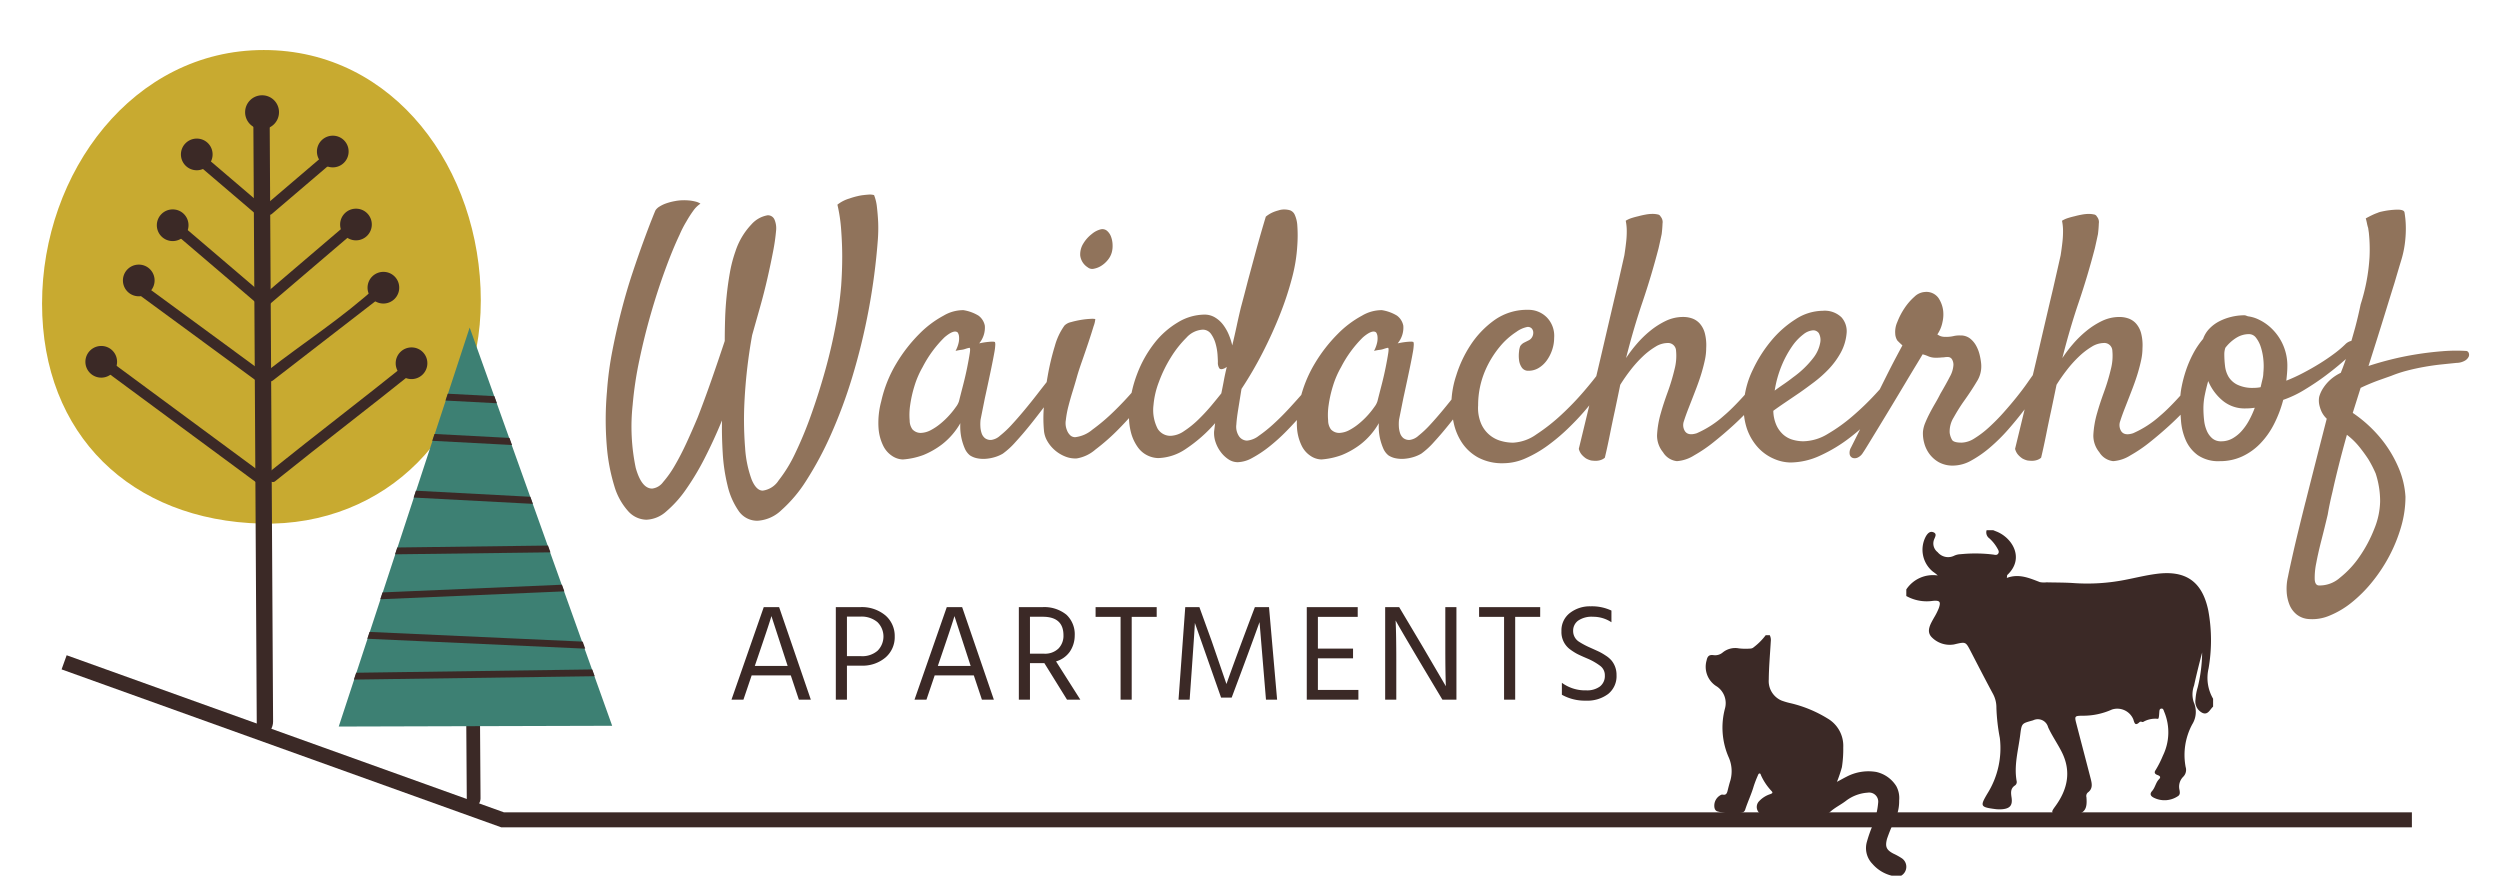 <svg id="Ebene_1" data-name="Ebene 1" xmlns="http://www.w3.org/2000/svg" xmlns:xlink="http://www.w3.org/1999/xlink" width="332.5" height="118.6" viewBox="0 0 332.5 118.6"><defs><style>.cls-1,.cls-7{fill:none;}.cls-2{clip-path:url(#clip-path);}.cls-3{fill:#c8aa30;}.cls-4{fill:#3b2926;}.cls-5{fill:#3d8073;}.cls-6{fill:#90735b;}.cls-7{stroke:#3b2926;stroke-width:1.997px;}</style><clipPath id="clip-path"><rect class="cls-1" x="-39.387" y="-19.259" width="410" height="159.118"/></clipPath></defs><g class="cls-2"><path class="cls-3" d="M63.946,39.98c0,17.457-12.643,30.057-29.176,29.659C17.422,69.222,5.594,57.836,5.594,40.379c0-17.457,12.131-33.726,29.484-33.726,17.369,0,28.869,15.87,28.869,33.327"/><path class="cls-4" d="M33.694,15.856q.228,40.451.457,80.901l.001.025c.012,2.241,2.177.831,2.168-.811q-.229-40.449-.458-80.901l-.001-.024c-.012-2.241-2.176-.831-2.167.81"/><path class="cls-4" d="M22.768,30.627q5.998,5.12,11.995,10.238c.519.442,1.444-.667.926-1.11Q29.691,34.636,23.694,29.517c-.518-.441-1.444.669-.926,1.11"/><path class="cls-4" d="M25.888,21.532q4.319,3.684,8.636,7.37c.517.442,1.444-.667.925-1.11q-4.317-3.686-8.634-7.371c-.518-.441-1.444.668-.926,1.111"/><path class="cls-4" d="M18.068,38.889Q26.14,44.812,34.211,50.734c.55.404,1.423-.747.877-1.149q-8.071-5.923-16.142-11.845c-.551-.404-1.424.748-.877,1.149"/><path class="cls-4" d="M13.108,48.679q10.699,7.901,21.398,15.798c.549.406,1.426-.743.88-1.146Q24.687,55.433,13.988,47.534c-.549-.406-1.426.743-.88,1.145"/><path class="cls-4" d="M47.897,30.193Q41.899,35.312,35.901,40.431c-.518.442-1.444-.667-.926-1.111q5.997-5.118,11.996-10.237c.517-.442,1.443.667.926,1.11"/><path class="cls-4" d="M44.776,21.097q-4.317,3.684-8.635,7.37c-.518.441-1.444-.667-.926-1.11q4.319-3.685,8.635-7.371c.518-.442,1.444.668.926,1.111"/><path class="cls-4" d="M51.293,39.008c-5.362,4.179-9.663,7.438-15.025,11.615-.549.429-1.499-.684-.954-1.109,5.363-4.178,10-7.056,15.025-11.616,1.04-.943,2.561-.233,2.017.191Z"/><path class="cls-4" d="M55.646,48.959c-6.916,5.551-12.152,9.507-19.068,15.059-.532.427-1.454-.685-.925-1.11C42.569,57.357,47.805,53.401,54.72,47.849c.533-.427,1.455.686.926,1.11"/><path class="cls-4" d="M28.275,20.516a2.106,2.106,0,1,1-2.106-2.083,2.094,2.094,0,0,1,2.106,2.083"/><path class="cls-4" d="M37.107,14.902a2.253,2.253,0,1,1-2.252-2.228,2.24,2.24,0,0,1,2.252,2.228"/><path class="cls-4" d="M25.071,29.934a2.106,2.106,0,1,1-2.106-2.083,2.093,2.093,0,0,1,2.106,2.083"/><path class="cls-4" d="M20.561,37.277a2.106,2.106,0,1,1-2.106-2.083,2.093,2.093,0,0,1,2.106,2.083"/><path class="cls-4" d="M49.449,29.838a2.106,2.106,0,1,1-2.106-2.083A2.094,2.094,0,0,1,49.449,29.838"/><path class="cls-4" d="M53.096,38.242a2.106,2.106,0,1,1-2.106-2.083,2.094,2.094,0,0,1,2.106,2.083"/><path class="cls-4" d="M56.839,48.29a2.106,2.106,0,1,1-2.106-2.083,2.094,2.094,0,0,1,2.106,2.083"/><path class="cls-4" d="M15.57,48.097a2.106,2.106,0,1,1-2.106-2.083,2.094,2.094,0,0,1,2.106,2.083"/><path class="cls-4" d="M46.366,20.13a2.107,2.107,0,1,1-2.107-2.083,2.094,2.094,0,0,1,2.107,2.083"/><path class="cls-4" d="M61.7,49.551q.193,28.599.385,57.196l.001.018c.011,1.583,1.832.587,1.825-.574q-.193-28.598-.386-57.196v-.017c-.011-1.583-1.833-.588-1.825.572"/></g><polygon class="cls-5" points="45.051 96.631 81.419 96.529 62.467 43.563 45.051 96.631"/><g class="cls-2"><path class="cls-4" d="M47.366,89.474l-.3.91q16.015-.223,32.029-.447l-.324-.902q-15.703.22-31.405.439"/><path class="cls-4" d="M77.498,85.333q-14.175-.644-28.35-1.288l-.3.91q14.494.658,28.987,1.317Z"/><path class="cls-4" d="M74.74,77.768q-11.934.511-23.867,1.022l-.3.911q12.242-.525,24.484-1.05Z"/><path class="cls-4" d="M72.885,72.559q-10.026.127-20.05.256l-.3.91q10.336-.132,20.674-.263Z"/><path class="cls-4" d="M70.537,66.071q-7.613-.404-15.226-.807l-.3.911q7.932.418,15.863.838Z"/><path class="cls-4" d="M67.76,58.243q-4.985-.263-9.971-.525l-.3.909q5.305.279,10.611.559Z"/><path class="cls-4" d="M65.747,52.689q-3.1-.163-6.199-.326l-.301.91q3.421.18,6.841.36Z"/><path class="cls-6" d="M313.801,59.445q.706.888,1.207,1.663a15.453,15.453,0,0,1,.957,1.867,11.866,11.866,0,0,1,.592,3.689,10.137,10.137,0,0,1-.774,3.666,17.876,17.876,0,0,1-1.959,3.69,12.713,12.713,0,0,1-2.619,2.823,4.068,4.068,0,0,1-2.756,1.025q-.547,0-.592-.82a9.519,9.519,0,0,1,.205-2.163q.251-1.344.683-3.028.433-1.686.842-3.416.228-1.366.638-3.051.318-1.459.797-3.371.478-1.912,1.116-4.19a9.378,9.378,0,0,1,1.662,1.617M306.628,66.778q-1.047,4.167-1.548,6.353-.591,2.596-.774,3.553a6.964,6.964,0,0,0-.183,1.935,5.458,5.458,0,0,0,.364,1.776,3.236,3.236,0,0,0,.957,1.321,2.887,2.887,0,0,0,1.594.615,5.881,5.881,0,0,0,2.801-.456,11.717,11.717,0,0,0,2.915-1.73,17.914,17.914,0,0,0,2.733-2.733,21.162,21.162,0,0,0,2.277-3.438,20.545,20.545,0,0,0,1.572-3.871,14.347,14.347,0,0,0,.592-4.031,11.485,11.485,0,0,0-.865-3.735,16.198,16.198,0,0,0-2.072-3.598,17.562,17.562,0,0,0-4.076-3.825l1.048-3.325q.455-.227,1.161-.523.706-.295,1.344-.523.774-.274,1.548-.547a16.803,16.803,0,0,1,2.141-.706q1.137-.295,2.3-.501,1.161-.206,2.254-.319,1.093-.114,2.004-.205a2.324,2.324,0,0,0,1.116-.296,1.239,1.239,0,0,0,.501-.523.631.631,0,0,0,0-.523.395.395,0,0,0-.387-.251,22.386,22.386,0,0,0-3.165.045q-1.709.136-3.416.41-1.708.274-3.347.683-1.64.41-3.006.865,1.321-4.144,2.141-6.808.82-2.664,1.321-4.259.547-1.867.866-2.915a13.521,13.521,0,0,0,.501-2.255,15.436,15.436,0,0,0,.136-1.935,13.066,13.066,0,0,0-.068-1.457c-.045-.394-.084-.667-.114-.82q-.092-.365-1.025-.342a10.578,10.578,0,0,0-1.982.25,2.645,2.645,0,0,0-.592.183,6.342,6.342,0,0,0-.66.273q-.387.182-.888.455.091.319.16.661a5.188,5.188,0,0,0,.159.615c.03.212.061.425.092.637a21.185,21.185,0,0,1,.091,3.211,25.203,25.203,0,0,1-1.184,6.308q-.319,1.549-.729,3.097-.366,1.321-.843,2.938-.478,1.618-1.07,3.075a5.927,5.927,0,0,0-1.457.979,5.646,5.646,0,0,0-.865,1.024,4.177,4.177,0,0,0-.547,1.185,2.785,2.785,0,0,0,0,1.002,4.781,4.781,0,0,0,.296.933,3.204,3.204,0,0,0,.706.979q-1.776,6.923-2.824,11.09M293.237,52.545q.182-.91.455-1.867a6.753,6.753,0,0,0,1.936,2.619,4.561,4.561,0,0,0,2.983,1.025c.242,0,.463-.007.661-.023q.295-.023.615-.068a12.577,12.577,0,0,1-.752,1.662,7.489,7.489,0,0,1-.979,1.412,4.804,4.804,0,0,1-1.23,1.002,2.992,2.992,0,0,1-1.503.387,1.762,1.762,0,0,1-1.184-.387,2.753,2.753,0,0,1-.729-1.002,4.792,4.792,0,0,1-.364-1.412,14.086,14.086,0,0,1-.091-1.617,8.805,8.805,0,0,1,.182-1.731m4.213-7.629a3.182,3.182,0,0,1,1.662-.478,1.165,1.165,0,0,1,.934.478,3.918,3.918,0,0,1,.638,1.229,7.732,7.732,0,0,1,.342,1.663,8.699,8.699,0,0,1,0,1.776,3.703,3.703,0,0,1-.114.842q-.114.478-.25,1.07a4.337,4.337,0,0,1-.456.068,4.391,4.391,0,0,1-.455.023,4.662,4.662,0,0,1-2.209-.433,2.843,2.843,0,0,1-1.161-1.07,3.675,3.675,0,0,1-.455-1.435,13.305,13.305,0,0,1-.092-1.526,2.703,2.703,0,0,1,.137-.865,5.537,5.537,0,0,1,1.48-1.344m9.086,6.9q1.503-.91,2.778-1.867,1.274-.957,2.209-1.776a13.941,13.941,0,0,0,1.161-1.093,2.292,2.292,0,0,0,.501-.911.865.865,0,0,0-.045-.637.415.415,0,0,0-.455-.183,1.639,1.639,0,0,0-.774.455,13.838,13.838,0,0,1-1.457,1.23q-.912.683-1.982,1.344-1.07.66-2.209,1.252a22.69,22.69,0,0,1-2.186,1.002q.045-.364.091-.888.045-.523.046-.888a6.848,6.848,0,0,0-2.027-5.101,6.283,6.283,0,0,0-1.731-1.23,4.582,4.582,0,0,0-1.48-.455c-.091-.03-.175-.061-.251-.091a.668.668,0,0,0-.25-.045,7.31,7.31,0,0,0-1.685.205,7.108,7.108,0,0,0-1.617.592,4.983,4.983,0,0,0-1.321.979,3.736,3.736,0,0,0-.842,1.366,10.693,10.693,0,0,0-1.344,2.004,14.967,14.967,0,0,0-.934,2.186,17.155,17.155,0,0,0-.569,2.141,10.007,10.007,0,0,0-.205,1.913q0,1.23.114,2.642a7.96,7.96,0,0,0,.638,2.596,4.898,4.898,0,0,0,1.594,1.981,4.821,4.821,0,0,0,2.938.797,6.979,6.979,0,0,0,2.938-.614,8.056,8.056,0,0,0,2.414-1.708,10.67,10.67,0,0,0,1.844-2.596,15.852,15.852,0,0,0,1.229-3.234,14.29,14.29,0,0,0,2.869-1.367m-15.485-.41q-.547.638-1.184,1.344-.638.707-1.321,1.389-.683.683-1.229,1.139a13.474,13.474,0,0,1-3.621,2.345q-1.208.387-1.617-.342a1.527,1.527,0,0,1-.091-1.275q.227-.728.638-1.776.591-1.503,1.025-2.642.432-1.137.706-2.072.273-.933.433-1.708a7.454,7.454,0,0,0,.159-1.503,6.437,6.437,0,0,0-.182-1.982,3.184,3.184,0,0,0-.661-1.275,2.469,2.469,0,0,0-1.002-.683,3.544,3.544,0,0,0-1.207-.205,5.317,5.317,0,0,0-2.323.524,10.414,10.414,0,0,0-2.072,1.32,14.011,14.011,0,0,0-1.799,1.754,17.681,17.681,0,0,0-1.412,1.867q1.001-3.962,2.186-7.446,1.184-3.485,2.141-7.173.227-1.001.41-1.867.091-.728.114-1.412a1.113,1.113,0,0,0-.251-.911.516.516,0,0,0-.41-.295,3.217,3.217,0,0,0-.683-.069,5.141,5.141,0,0,0-.911.092c-.335.061-.668.136-1.002.227q-.41.092-.842.228a3.463,3.463,0,0,0-.798.364,6.722,6.722,0,0,1,.137,1.412,12.26,12.26,0,0,1-.091,1.503q-.092.819-.228,1.685-.274,1.229-1.002,4.418-.638,2.688-1.822,7.788-1.185,5.102-3.234,13.527a1.88,1.88,0,0,0,.41.797,3.087,3.087,0,0,0,.547.478,2.691,2.691,0,0,0,.683.273,4.506,4.506,0,0,0,.638.045,2.169,2.169,0,0,0,.592-.091,1.631,1.631,0,0,0,.592-.319q.318-1.32.661-3.028.341-1.708.66-3.166.365-1.731.729-3.507a23.105,23.105,0,0,1,1.366-1.958,15.555,15.555,0,0,1,1.617-1.799,9.684,9.684,0,0,1,1.685-1.298,3.115,3.115,0,0,1,1.572-.501,1.066,1.066,0,0,1,1.184,1.025,7.026,7.026,0,0,1-.205,2.482,26.899,26.899,0,0,1-.911,3.028q-.57,1.571-.888,2.71a12.738,12.738,0,0,0-.524,3.028,3.472,3.472,0,0,0,.797,2.254,2.465,2.465,0,0,0,1.844,1.184,4.937,4.937,0,0,0,2.3-.774,18.974,18.974,0,0,0,2.55-1.73q1.32-1.048,2.619-2.232,1.298-1.183,2.437-2.436a29.735,29.735,0,0,0,2.004-2.437,1.77,1.77,0,0,0,.387-.911.771.771,0,0,0-.182-.614.67.67,0,0,0-.547-.183.99.99,0,0,0-.66.387q-.366.366-.911,1.002m-42.562,7.674q.57-.933,1.389-2.277.819-1.343,1.754-2.892.933-1.548,1.776-2.96.842-1.411,1.48-2.46.637-1.048.82-1.367a4.842,4.842,0,0,1,.774.273,2.456,2.456,0,0,0,1.002.182,5.89,5.89,0,0,0,.615-.023c.136-.014.242-.023.319-.023a1.112,1.112,0,0,0,.227-.023,2.255,2.255,0,0,1,.387-.023.631.631,0,0,1,.592.319,1.445,1.445,0,0,1,.182.729,3.614,3.614,0,0,1-.478,1.571q-.478.934-1.252,2.255-.319.638-.706,1.298-.387.661-.729,1.321-.342.66-.592,1.275a3.961,3.961,0,0,0-.296,1.162,4.688,4.688,0,0,0,.16,1.48,4.269,4.269,0,0,0,.683,1.457,4.061,4.061,0,0,0,1.252,1.116,3.82,3.82,0,0,0,1.958.455,5.001,5.001,0,0,0,2.391-.683,14.738,14.738,0,0,0,2.505-1.754,23.479,23.479,0,0,0,2.391-2.368q1.137-1.299,2.072-2.528.933-1.229,1.594-2.232.659-1.002.933-1.457a1.741,1.741,0,0,0,.342-1.093.686.686,0,0,0-.342-.547.775.775,0,0,0-.637,0,1.176,1.176,0,0,0-.592.501q-.273.366-.842,1.185-.57.819-1.389,1.844-.82,1.025-1.776,2.095a26.465,26.465,0,0,1-1.935,1.958,12.846,12.846,0,0,1-1.913,1.457,3.338,3.338,0,0,1-1.708.57q-1.048,0-1.275-.364a2.522,2.522,0,0,1-.319-.957,3.53,3.53,0,0,1,.547-2.05,23.992,23.992,0,0,1,1.275-2.049q1.048-1.458,1.776-2.688a3.736,3.736,0,0,0,.592-2.368,8.154,8.154,0,0,0-.205-1.207,4.868,4.868,0,0,0-.478-1.229,3.136,3.136,0,0,0-.82-.957,2.031,2.031,0,0,0-1.276-.387,3.495,3.495,0,0,0-.934.091,3.915,3.915,0,0,1-1.024.092,1.714,1.714,0,0,1-.729-.114,3.138,3.138,0,0,1-.364-.205,4.373,4.373,0,0,0,.683-1.64,4.477,4.477,0,0,0,.092-1.503,3.881,3.881,0,0,0-.615-1.685,1.969,1.969,0,0,0-1.799-.82,2.186,2.186,0,0,0-1.412.638,7.64,7.64,0,0,0-1.321,1.526,9.247,9.247,0,0,0-.956,1.845,3.182,3.182,0,0,0-.273,1.549,1.818,1.818,0,0,0,.273.888c.121.136.349.357.683.661q-.274.501-.866,1.617-.592,1.117-1.298,2.528-.707,1.412-1.48,2.984-.775,1.57-1.435,2.915-.66,1.343-1.139,2.3-.477.957-.614,1.229a1.36,1.36,0,0,0-.183.911.637.637,0,0,0,.387.478.909.909,0,0,0,.683-.045,1.601,1.601,0,0,0,.706-.661q.136-.181.706-1.116m-6.581-14.757a1.875,1.875,0,0,1,.182,1.253,4.602,4.602,0,0,1-.865,1.958,12.686,12.686,0,0,1-2.733,2.642q-.637.501-1.275.933-.638.434-1.184.842a14.626,14.626,0,0,1,.956-3.393,13.627,13.627,0,0,1,1.367-2.505,6.764,6.764,0,0,1,1.48-1.571,2.349,2.349,0,0,1,1.298-.547.894.894,0,0,1,.774.387m11.204,5.739a.57.57,0,0,0-.751-.638,1.223,1.223,0,0,0-.66.433q-.911,1.093-2.3,2.596a36.352,36.352,0,0,1-3.006,2.892,22.114,22.114,0,0,1-3.302,2.368,6.442,6.442,0,0,1-3.234.979,5.127,5.127,0,0,1-1.435-.205,3.258,3.258,0,0,1-1.252-.683,3.766,3.766,0,0,1-.911-1.253,4.933,4.933,0,0,1-.41-1.913q.683-.501,1.594-1.116.91-.615,1.913-1.298.91-.637,1.935-1.412a16.03,16.03,0,0,0,1.936-1.73,10.558,10.558,0,0,0,1.571-2.141,6.578,6.578,0,0,0,.797-2.597,2.78,2.78,0,0,0-.683-2.141,3.214,3.214,0,0,0-2.505-.865,6.722,6.722,0,0,0-3.621,1.139,13.744,13.744,0,0,0-3.234,2.869,17.952,17.952,0,0,0-2.413,3.803,11.991,11.991,0,0,0-1.162,3.94,8.907,8.907,0,0,0,.342,3.871,7.209,7.209,0,0,0,1.526,2.597,6.164,6.164,0,0,0,2.117,1.48,5.71,5.71,0,0,0,2.163.478,9.576,9.576,0,0,0,3.94-.911,20.081,20.081,0,0,0,3.962-2.391,28.162,28.162,0,0,0,3.666-3.37,34.735,34.735,0,0,0,3.097-3.894,1.718,1.718,0,0,0,.319-.888m-20.085,1.344q-.547.638-1.184,1.344-.638.707-1.321,1.389-.683.683-1.229,1.139a13.474,13.474,0,0,1-3.621,2.345q-1.208.387-1.617-.342a1.527,1.527,0,0,1-.091-1.275q.227-.728.638-1.776.591-1.503,1.025-2.642.432-1.137.706-2.072.273-.933.433-1.708a7.454,7.454,0,0,0,.159-1.503,6.437,6.437,0,0,0-.182-1.982,3.184,3.184,0,0,0-.661-1.275,2.465,2.465,0,0,0-1.002-.683,3.544,3.544,0,0,0-1.207-.205,5.319,5.319,0,0,0-2.323.524,10.414,10.414,0,0,0-2.072,1.32,14.011,14.011,0,0,0-1.799,1.754,17.684,17.684,0,0,0-1.412,1.867q1.001-3.962,2.186-7.446,1.184-3.485,2.141-7.173.227-1.001.41-1.867.091-.728.114-1.412a1.116,1.116,0,0,0-.25-.911.519.519,0,0,0-.41-.295,3.216,3.216,0,0,0-.683-.069,5.148,5.148,0,0,0-.911.092c-.335.061-.668.136-1.002.227q-.41.092-.842.228a3.445,3.445,0,0,0-.797.364,6.771,6.771,0,0,1,.136,1.412,12.123,12.123,0,0,1-.091,1.503q-.092.819-.228,1.685-.273,1.229-1.002,4.418-.637,2.688-1.822,7.788Q212.03,51.27,209.981,59.696a1.88,1.88,0,0,0,.41.797,3.083,3.083,0,0,0,.546.478,2.702,2.702,0,0,0,.683.273,4.506,4.506,0,0,0,.638.045,2.169,2.169,0,0,0,.592-.091,1.63,1.63,0,0,0,.592-.319q.318-1.32.661-3.028.341-1.708.661-3.166.364-1.731.729-3.507a22.931,22.931,0,0,1,1.366-1.958,15.683,15.683,0,0,1,1.617-1.799,9.662,9.662,0,0,1,1.685-1.298,3.111,3.111,0,0,1,1.571-.501,1.066,1.066,0,0,1,1.184,1.025,7.04,7.04,0,0,1-.205,2.482,27.043,27.043,0,0,1-.911,3.028q-.57,1.571-.888,2.71a12.738,12.738,0,0,0-.524,3.028,3.472,3.472,0,0,0,.797,2.254,2.465,2.465,0,0,0,1.845,1.184,4.935,4.935,0,0,0,2.3-.774,18.974,18.974,0,0,0,2.55-1.73q1.32-1.048,2.619-2.232,1.299-1.183,2.437-2.436a29.75,29.75,0,0,0,2.004-2.437,1.782,1.782,0,0,0,.387-.911.771.771,0,0,0-.183-.614.669.669,0,0,0-.546-.183.989.989,0,0,0-.661.387q-.366.366-.911,1.002M199.643,58.648a4.039,4.039,0,0,1-2.642-2.277,5.352,5.352,0,0,1-.41-2.46,11.695,11.695,0,0,1,.911-4.555,13.068,13.068,0,0,1,1.981-3.256,9.686,9.686,0,0,1,2.186-1.958,3.702,3.702,0,0,1,1.48-.661.716.716,0,0,1,.592.228.85.85,0,0,1,.183.546,1.158,1.158,0,0,1-.16.592,1.028,1.028,0,0,1-.433.41q-.365.183-.638.319a1.402,1.402,0,0,0-.501.455,2.613,2.613,0,0,0-.16.729,4.58,4.58,0,0,0,0,1.116,2.202,2.202,0,0,0,.364,1.002,1.004,1.004,0,0,0,.889.433,2.584,2.584,0,0,0,1.344-.364,3.631,3.631,0,0,0,1.07-.979,5.196,5.196,0,0,0,.729-1.411,4.962,4.962,0,0,0,.273-1.617,3.513,3.513,0,0,0-.979-2.733,3.423,3.423,0,0,0-2.482-1.001,7.467,7.467,0,0,0-4.509,1.389,12.44,12.44,0,0,0-3.166,3.325,15.938,15.938,0,0,0-1.89,4.031,12.498,12.498,0,0,0-.638,3.507,13.115,13.115,0,0,0,.319,2.847,7.596,7.596,0,0,0,1.116,2.619,6.127,6.127,0,0,0,2.141,1.935,6.776,6.776,0,0,0,3.348.751,7.325,7.325,0,0,0,2.96-.661A15.728,15.728,0,0,0,205.837,59.263a25.299,25.299,0,0,0,2.71-2.278q1.299-1.252,2.323-2.459,1.025-1.207,1.776-2.232.751-1.024,1.07-1.571a2.575,2.575,0,0,0,.41-1.07.978.978,0,0,0-.136-.706.464.464,0,0,0-.547-.114,1.694,1.694,0,0,0-.774.706q-.683.957-2.027,2.528a37.382,37.382,0,0,1-2.96,3.074,24.876,24.876,0,0,1-3.325,2.619,5.839,5.839,0,0,1-3.12,1.116,5.922,5.922,0,0,1-1.594-.228M182.814,54.093a11.181,11.181,0,0,1-.865,1.093,10.618,10.618,0,0,1-1.185,1.139,7.493,7.493,0,0,1-1.32.888,3.054,3.054,0,0,1-1.298.364,1.485,1.485,0,0,1-1.139-.478,2.019,2.019,0,0,1-.364-1.161,8.86,8.86,0,0,1,.068-2.072,16.009,16.009,0,0,1,.57-2.528,12.115,12.115,0,0,1,1.093-2.528,15.481,15.481,0,0,1,2.892-3.94q1.252-1.069,1.754-.661a1.089,1.089,0,0,1,.182.501,2.6,2.6,0,0,1-.023.752,4.199,4.199,0,0,1-.433,1.207,6.277,6.277,0,0,1,.729-.137,2.402,2.402,0,0,0,.592-.136,4.178,4.178,0,0,1,.501-.136q.182-.045.068.706-.114.751-.342,1.89-.228,1.139-.546,2.368-.319,1.23-.547,2.141a2.41,2.41,0,0,1-.387.729m14.392-4.008a1.087,1.087,0,0,0-.068-.82.493.493,0,0,0-.547-.205,1.355,1.355,0,0,0-.729.479q-.273.365-.888,1.139-.615.775-1.389,1.776-.775,1.002-1.663,2.072-.887,1.07-1.707,1.958a13.302,13.302,0,0,1-1.549,1.457,2.16,2.16,0,0,1-1.184.57,1.265,1.265,0,0,1-.842-.251,1.434,1.434,0,0,1-.433-.661,3.296,3.296,0,0,1-.159-.888,5.571,5.571,0,0,1,.023-.888q.136-.683.228-1.139c.061-.303.114-.57.159-.797.045-.228.091-.455.137-.683.045-.228.098-.478.159-.751q.455-2.094.729-3.416.274-1.32.41-2.095a7.408,7.408,0,0,0,.137-1.07,1.032,1.032,0,0,0-.046-.387.943.943,0,0,0-.364-.046c-.152,0-.372.016-.66.046a10.475,10.475,0,0,0-1.07.182,3.273,3.273,0,0,0,.751-2.345,2.182,2.182,0,0,0-.843-1.344,5.539,5.539,0,0,0-2.004-.729,5.116,5.116,0,0,0-2.642.729,13.466,13.466,0,0,0-3.233,2.437,20.203,20.203,0,0,0-3.029,3.894,16.889,16.889,0,0,0-2.027,5.055,10.946,10.946,0,0,0-.364,3.53,6.37,6.37,0,0,0,.638,2.414,3.399,3.399,0,0,0,1.23,1.366,2.702,2.702,0,0,0,1.366.433,9.827,9.827,0,0,0,2.733-.592,10.74,10.74,0,0,0,2.505-1.435,9.504,9.504,0,0,0,2.414-2.801,7.459,7.459,0,0,0,.159,2.05,7.851,7.851,0,0,0,.433,1.321,2.396,2.396,0,0,0,.683.911,2.69,2.69,0,0,0,.957.387,4.198,4.198,0,0,0,1.161.069,5.513,5.513,0,0,0,1.207-.228,4.779,4.779,0,0,0,1.048-.455,10.299,10.299,0,0,0,1.708-1.572q1.025-1.115,2.095-2.459,1.069-1.343,2.072-2.688,1.001-1.343,1.639-2.254a3.425,3.425,0,0,0,.661-1.276m-36.072,3.826a24.785,24.785,0,0,1-1.731,1.867,12.556,12.556,0,0,1-1.913,1.548,3.364,3.364,0,0,1-1.799.638,1.982,1.982,0,0,1-1.731-.956,5.434,5.434,0,0,1-.546-3.143,11.23,11.23,0,0,1,.729-3.097,17.474,17.474,0,0,1,1.594-3.256,14.096,14.096,0,0,1,2.05-2.596,3.142,3.142,0,0,1,2.141-1.07,1.326,1.326,0,0,1,1.139.57,4.06,4.06,0,0,1,.614,1.32,7.306,7.306,0,0,1,.251,1.457q.045.707.045.979a1.367,1.367,0,0,0,.183.797q.181.251.683.023a1.379,1.379,0,0,0,.159-.091,1.554,1.554,0,0,1,.16-.091q-.228.911-.387,1.776-.16.866-.342,1.731-.502.637-1.298,1.594M167.921,46.92q1.298-2.528,2.3-5.055a41.951,41.951,0,0,0,1.617-4.896,21.415,21.415,0,0,0,.706-4.372,18.442,18.442,0,0,0,0-2.596,4.073,4.073,0,0,0-.342-1.435,1.105,1.105,0,0,0-.615-.592,2.751,2.751,0,0,0-.82-.114,2.448,2.448,0,0,0-.774.136,4.824,4.824,0,0,0-.775.273,4.068,4.068,0,0,0-.865.546q-.729,2.415-1.321,4.6-.592,2.186-1.048,3.872-.501,1.959-.956,3.644-.274,1.139-.547,2.414-.273,1.275-.592,2.596a8.291,8.291,0,0,0-.433-1.366,6.123,6.123,0,0,0-.751-1.344,3.82,3.82,0,0,0-1.093-1.001,2.674,2.674,0,0,0-1.412-.388,6.931,6.931,0,0,0-3.529,1.025,11.258,11.258,0,0,0-3.143,2.778,15.605,15.605,0,0,0-2.3,4.122,16.191,16.191,0,0,0-1.048,5.01,8.318,8.318,0,0,0,.273,2.869,5.902,5.902,0,0,0,.934,1.913,3.354,3.354,0,0,0,1.298,1.047,3.421,3.421,0,0,0,1.366.319,6.87,6.87,0,0,0,3.712-1.252,19.32,19.32,0,0,0,3.848-3.393q-.092.776-.136,1.094a3.724,3.724,0,0,0,.205,1.457,4.585,4.585,0,0,0,.706,1.32,4.061,4.061,0,0,0,1.025.957,2.206,2.206,0,0,0,1.207.364,4.199,4.199,0,0,0,1.935-.57,15.249,15.249,0,0,0,2.232-1.48,24.064,24.064,0,0,0,2.323-2.095q1.161-1.183,2.209-2.413,1.047-1.23,1.913-2.391.865-1.161,1.412-2.027a1.773,1.773,0,0,0,.364-.911.592.592,0,0,0-.183-.501.614.614,0,0,0-.478-.092,1.039,1.039,0,0,0-.569.319q-.229.228-.843,1.002-.615.775-1.503,1.799-.889,1.025-1.935,2.163-1.049,1.139-2.095,2.095a18.309,18.309,0,0,1-1.982,1.594,2.988,2.988,0,0,1-1.571.638,1.339,1.339,0,0,1-1.002-.501,2.265,2.265,0,0,1-.41-1.64q.045-.774.251-2.05.205-1.274.433-2.687A51.129,51.129,0,0,0,167.921,46.92m-27.646-.843a33.067,33.067,0,0,0-.933,3.94,38.596,38.596,0,0,0-.501,4.053,17.556,17.556,0,0,0,0,3.12,3.304,3.304,0,0,0,.455,1.48,4.709,4.709,0,0,0,1.025,1.23,4.823,4.823,0,0,0,1.367.82,3.554,3.554,0,0,0,1.526.25,5.036,5.036,0,0,0,2.482-1.184,27.615,27.615,0,0,0,3.12-2.755,45.081,45.081,0,0,0,3.006-3.371,24.16,24.16,0,0,0,2.141-3.028,1.77,1.77,0,0,0,.296-.957.738.738,0,0,0-.273-.592.662.662,0,0,0-.638-.046,1.758,1.758,0,0,0-.751.592,28.563,28.563,0,0,1-1.822,2.3q-1.229,1.435-2.664,2.824a25.617,25.617,0,0,1-2.824,2.391,4.302,4.302,0,0,1-2.3,1.002.97.97,0,0,1-.592-.205,1.785,1.785,0,0,1-.501-.751,2.441,2.441,0,0,1-.137-1.321,12.894,12.894,0,0,1,.342-1.844q.25-.978.57-2.004.318-1.025.546-1.844.227-.82.683-2.118.455-1.299.866-2.528.409-1.23.683-2.141a3.463,3.463,0,0,0,.228-.957,2.291,2.291,0,0,0-.661-.023,10.42,10.42,0,0,0-1.252.136,12.313,12.313,0,0,0-1.321.296,1.745,1.745,0,0,0-.865.456,8.477,8.477,0,0,0-1.298,2.778M147.973,32.551a3.378,3.378,0,0,0-.205-1.07,1.897,1.897,0,0,0-.524-.774.958.958,0,0,0-.842-.205,2.957,2.957,0,0,0-1.184.615,4.581,4.581,0,0,0-1.139,1.275,2.726,2.726,0,0,0-.41,1.594A2.174,2.174,0,0,0,144.67,35.557a.938.938,0,0,0,.82.183,2.793,2.793,0,0,0,.979-.388,3.448,3.448,0,0,0,.866-.774,2.689,2.689,0,0,0,.523-.979,3.241,3.241,0,0,0,.114-1.048m-20.814,21.542a11.09,11.09,0,0,1-.866,1.093,10.551,10.551,0,0,1-1.184,1.139,7.472,7.472,0,0,1-1.321.888,3.048,3.048,0,0,1-1.298.364,1.484,1.484,0,0,1-1.139-.478,2.018,2.018,0,0,1-.364-1.161,8.858,8.858,0,0,1,.068-2.072,16.078,16.078,0,0,1,.569-2.528,12.151,12.151,0,0,1,1.093-2.528A15.496,15.496,0,0,1,125.61,44.871q1.251-1.069,1.753-.661a1.089,1.089,0,0,1,.183.501,2.625,2.625,0,0,1-.023.752,4.2,4.2,0,0,1-.433,1.207,6.249,6.249,0,0,1,.729-.137,2.388,2.388,0,0,0,.592-.136,4.222,4.222,0,0,1,.501-.136q.181-.045.068.706-.115.751-.342,1.89-.228,1.139-.547,2.368-.319,1.23-.546,2.141a2.443,2.443,0,0,1-.387.729m14.392-4.008a1.09,1.09,0,0,0-.068-.82.493.493,0,0,0-.547-.205,1.352,1.352,0,0,0-.729.479q-.274.365-.888,1.139-.616.775-1.389,1.776-.775,1.002-1.663,2.072-.888,1.07-1.708,1.958a13.25,13.25,0,0,1-1.548,1.457,2.162,2.162,0,0,1-1.184.57,1.268,1.268,0,0,1-.843-.251,1.433,1.433,0,0,1-.433-.661,3.27,3.27,0,0,1-.159-.888,5.487,5.487,0,0,1,.023-.888q.136-.683.227-1.139c.061-.303.114-.57.16-.797.045-.228.091-.455.136-.683s.098-.478.16-.751q.455-2.094.729-3.416.273-1.32.41-2.095a7.374,7.374,0,0,0,.136-1.07,1.037,1.037,0,0,0-.045-.387.946.946,0,0,0-.364-.046c-.152,0-.372.016-.661.046a10.538,10.538,0,0,0-1.07.182,3.266,3.266,0,0,0,.751-2.345,2.179,2.179,0,0,0-.842-1.344,5.539,5.539,0,0,0-2.004-.729,5.116,5.116,0,0,0-2.642.729,13.469,13.469,0,0,0-3.234,2.437,20.227,20.227,0,0,0-3.028,3.894,16.889,16.889,0,0,0-2.027,5.055,10.946,10.946,0,0,0-.364,3.53,6.344,6.344,0,0,0,.638,2.414,3.403,3.403,0,0,0,1.229,1.366,2.704,2.704,0,0,0,1.366.433,9.827,9.827,0,0,0,2.733-.592,10.74,10.74,0,0,0,2.505-1.435,9.502,9.502,0,0,0,2.413-2.801,7.456,7.456,0,0,0,.16,2.05,7.85,7.85,0,0,0,.433,1.321,2.396,2.396,0,0,0,.683.911,2.69,2.69,0,0,0,.957.387,4.198,4.198,0,0,0,1.161.069,5.513,5.513,0,0,0,1.207-.228,4.779,4.779,0,0,0,1.048-.455,10.327,10.327,0,0,0,1.708-1.572q1.025-1.115,2.095-2.459,1.069-1.343,2.072-2.688,1.002-1.343,1.64-2.254a3.425,3.425,0,0,0,.661-1.276M88.627,68.007a15.19,15.19,0,0,0,2.641-2.96,34.685,34.685,0,0,0,2.505-4.213q1.207-2.368,2.255-4.919-.046,1.959.091,4.281a23.899,23.899,0,0,0,.638,4.349,9.827,9.827,0,0,0,1.457,3.371,2.981,2.981,0,0,0,2.55,1.343,5.013,5.013,0,0,0,3.165-1.411,18.28,18.28,0,0,0,3.325-3.962,45.05,45.05,0,0,0,3.234-6.035,64.739,64.739,0,0,0,2.847-7.651,85.389,85.389,0,0,0,3.416-18.286,20.853,20.853,0,0,0,.045-2.369q-.045-.956-.159-1.958a5.964,5.964,0,0,0-.387-1.64,2.055,2.055,0,0,0-.683-.068c-.244.016-.486.039-.729.068a5.961,5.961,0,0,0-.774.137,9.349,9.349,0,0,0-1.094.319,4.607,4.607,0,0,0-1.594.82,20.843,20.843,0,0,1,.501,3.37q.137,1.868.137,3.507,0,1.913-.137,3.871a50.384,50.384,0,0,1-.729,5.305q-.547,2.938-1.389,5.967-.844,3.029-1.868,5.898a51.368,51.368,0,0,1-2.117,5.124,18.593,18.593,0,0,1-2.21,3.621,2.986,2.986,0,0,1-2.117,1.366q-.866,0-1.481-1.48a14.927,14.927,0,0,1-.865-4.19,47.353,47.353,0,0,1-.068-6.513,68.872,68.872,0,0,1,1.002-8.494q.5-1.776,1.048-3.712.547-1.935.979-3.826.433-1.89.751-3.553a26.139,26.139,0,0,0,.41-2.847,2.951,2.951,0,0,0-.227-1.457.942.942,0,0,0-.911-.546,3.707,3.707,0,0,0-2.141,1.207,9.466,9.466,0,0,0-2.141,3.621,17.561,17.561,0,0,0-.729,2.801Q96.803,37.789,96.643,39.36q-.16,1.57-.205,3.097-.046,1.527-.045,2.892-.366,1.093-.82,2.437-.456,1.344-.933,2.71-.478,1.367-.957,2.665-.478,1.298-.888,2.345-.684,1.64-1.457,3.325-.776,1.685-1.572,3.051a13.795,13.795,0,0,1-1.571,2.232,2.105,2.105,0,0,1-1.457.866q-1.412,0-2.186-2.756a26.788,26.788,0,0,1-.41-8.357,48.555,48.555,0,0,1,.888-5.944q.66-3.164,1.548-6.239.888-3.075,1.891-5.807Q89.469,33.143,90.381,31.23a13.933,13.933,0,0,1,.911-1.776,14.534,14.534,0,0,1,.888-1.389,3.724,3.724,0,0,1,.979-.979,2.052,2.052,0,0,0-.638-.273,6.359,6.359,0,0,0-.729-.137,8.042,8.042,0,0,0-.866-.045,6.403,6.403,0,0,0-1.161.114,7.857,7.857,0,0,0-1.139.295,4.275,4.275,0,0,0-.911.433,1.634,1.634,0,0,0-.523.478q-.092.183-.523,1.275-.434,1.094-1.093,2.893Q84.915,33.918,84.141,36.24q-.776,2.322-1.457,4.942-.684,2.619-1.23,5.42a44.251,44.251,0,0,0-.729,5.488,42.425,42.425,0,0,0-.023,7.219,24.862,24.862,0,0,0,1.002,5.329A8.576,8.576,0,0,0,83.526,67.962a3.336,3.336,0,0,0,2.437,1.161,4.193,4.193,0,0,0,2.664-1.116"/></g><polyline class="cls-7" points="8.528 88.088 66.845 109.037 320.782 109.037"/><g class="cls-2"><path class="cls-4" d="M235.379,84.481a1.473,1.473,0,0,1,.136.83c-.098,1.691-.251,3.38-.269,5.072a2.809,2.809,0,0,0,1.695,2.789,9.424,9.424,0,0,0,1.29.373,16.648,16.648,0,0,1,4.835,2.013,4.206,4.206,0,0,1,2.087,3.843,15.507,15.507,0,0,1-.181,2.639,18.127,18.127,0,0,1-.658,1.946c.491-.263.902-.495,1.321-.706a6.241,6.241,0,0,1,3.901-.612,4.226,4.226,0,0,1,2.668,1.886,3.305,3.305,0,0,1,.383,1.912,5.524,5.524,0,0,1-.546,2.515,23.883,23.883,0,0,0-1.064,2.569c-.275,1.045-.11,1.481.85,1.984a8.561,8.561,0,0,1,1.139.632,1.369,1.369,0,0,1-.107,2.299h-1.261a4.929,4.929,0,0,1-2.564-1.568,3.007,3.007,0,0,1-.746-2.907,18.111,18.111,0,0,1,.787-2.249,10.083,10.083,0,0,0,.719-2.96,1.207,1.207,0,0,0-1.382-1.358,5.345,5.345,0,0,0-2.838,1.041c-.709.557-1.539.934-2.203,1.55a.529.529,0,0,1-.412.153,25.831,25.831,0,0,0-3.089.174c-.734.014-1.468-.034-2.202-.061a8.43,8.43,0,0,0-1.969.144,2.41,2.41,0,0,1-1.159-.017,1.099,1.099,0,0,1-.586-1.839,3.468,3.468,0,0,1,1.505-.952c.273-.112.382-.172.129-.438a7.526,7.526,0,0,1-1.368-2.051c-.047-.102-.061-.269-.211-.253-.125.014-.173.161-.216.268a14.88,14.88,0,0,0-.55,1.426c-.309,1.068-.797,2.069-1.135,3.126a.606.606,0,0,1-.496.41,7.587,7.587,0,0,1-3.119-.168c-.36-.076-.482-.382-.49-.724a1.589,1.589,0,0,1,.818-1.453.441.441,0,0,1,.294-.079c.427.102.563-.147.649-.489.114-.45.222-.904.363-1.346a4.573,4.573,0,0,0-.247-3.204,9.852,9.852,0,0,1-.454-6.428A2.676,2.676,0,0,0,228.37,91.32a3.054,3.054,0,0,1-1.39-3.493c.117-.579.357-.774.941-.69a1.549,1.549,0,0,0,1.178-.34,2.631,2.631,0,0,1,2.187-.56,8.217,8.217,0,0,0,1.526.023.705.705,0,0,0,.446-.188,8.124,8.124,0,0,0,1.581-1.591Z"/><path class="cls-4" d="M294.342,92.932v1.051c-.415.364-.664,1.121-1.374.851a1.686,1.686,0,0,1-.968-1.801,7.183,7.183,0,0,1,.297-1.63,20.243,20.243,0,0,0,.589-4.628c-.386,1.466-.756,2.932-1.077,4.409a3.366,3.366,0,0,0-.032,2.236,3.125,3.125,0,0,1-.207,2.911,8.605,8.605,0,0,0-.88,5.678,1.286,1.286,0,0,1-.319,1.297,1.857,1.857,0,0,0-.494,1.774c.053.329.106.633-.256.836a3.182,3.182,0,0,1-3.171.176c-.43-.218-.565-.5-.22-.888.413-.465.482-1.125.926-1.574.289-.293.092-.442-.208-.551-.32-.116-.498-.298-.253-.655a13.609,13.609,0,0,0,.972-1.924,7.06,7.06,0,0,0,.165-5.851c-.072-.18-.114-.443-.38-.406-.258.035-.247.288-.265.488-.028.316-.038.906-.2.874a3.198,3.198,0,0,0-1.96.42c-.102.043-.309-.133-.469.019-.57.542-.67.153-.824-.363a2.306,2.306,0,0,0-2.849-1.312,9.288,9.288,0,0,1-3.905.822c-1.039.012-1.084.05-.834,1.017.628,2.426,1.269,4.849,1.895,7.276.176.684.36,1.384-.353,1.914a.615.615,0,0,0-.193.626c.132,1.609-.198,2.079-1.717,2.494h-2.101c-.917-.444-.902-.485-.31-1.3,1.624-2.236,2.142-4.632.846-7.205-.563-1.119-1.295-2.155-1.814-3.291a1.415,1.415,0,0,0-2.002-.917c-1.492.425-1.506.331-1.707,1.932-.256,2.046-.852,4.063-.474,6.158a.551.551,0,0,1-.202.555c-.649.413-.568.994-.475,1.628.151,1.032-.21,1.459-1.258,1.552a4.378,4.378,0,0,1-.959-.028c-1.963-.261-1.983-.393-.98-2.088a11.361,11.361,0,0,0,1.635-7.366A25.711,25.711,0,0,1,265.522,94.159a3.809,3.809,0,0,0-.485-1.929c-.995-1.849-1.955-3.716-2.921-5.579-.673-1.298-.668-1.3-2.039-.986a2.582,2.582,0,0,1-.256.056,3.357,3.357,0,0,1-2.946-1.016c-.72-.801-.089-1.756.366-2.583a8.318,8.318,0,0,0,.623-1.246c.298-.859.123-1.039-.781-.962a5.583,5.583,0,0,1-3.545-.643v-.876a4.255,4.255,0,0,1,4.184-1.856,4.988,4.988,0,0,0-.631-.5,3.751,3.751,0,0,1-.93-4.74c.226-.363.527-.696.993-.503.481.2.22.601.103.904a1.45,1.45,0,0,0,.449,1.738,1.802,1.802,0,0,0,2.144.499,2.182,2.182,0,0,1,.924-.229,19.677,19.677,0,0,1,4.36.053c.224.045.479.104.634-.143.149-.236.013-.459-.101-.656a5.206,5.206,0,0,0-1.085-1.363.968.968,0,0,1-.361-1.083h.875c.135.054.269.112.405.164,2.092.8,3.846,3.551,1.468,5.792-.031.03-.019.105-.059.393,1.604-.607,2.986.017,4.392.554a2.748,2.748,0,0,0,.869.032c1.224.03,2.451.016,3.671.101a25.978,25.978,0,0,0,6.782-.428c1.401-.272,2.785-.619,4.205-.802,3.885-.501,6.062,1.017,6.868,4.849a21.848,21.848,0,0,1,.04,7.741,5.51,5.51,0,0,0,.605,4.021"/><path class="cls-4" d="M214.322,87.836a3.528,3.528,0,0,0-.795-.666,7.708,7.708,0,0,0-.849-.493q-.329-.155-1.205-.548a10.465,10.465,0,0,1-1.461-.776,1.681,1.681,0,0,1-.785-1.443,1.653,1.653,0,0,1,.657-1.36,3.173,3.173,0,0,1,1.99-.52,4.372,4.372,0,0,1,2.447.731V81.207a6.044,6.044,0,0,0-2.758-.567,4.329,4.329,0,0,0-2.766.886,2.903,2.903,0,0,0-1.123,2.41,2.845,2.845,0,0,0,1.059,2.365,8.034,8.034,0,0,0,.977.64q.41.219,1.378.63a8.07,8.07,0,0,1,1.699.959,1.545,1.545,0,0,1,.657,1.296,1.762,1.762,0,0,1-.657,1.479,2.874,2.874,0,0,1-1.808.512,5.245,5.245,0,0,1-3.25-1.005v1.589a6.252,6.252,0,0,0,3.196.785,4.612,4.612,0,0,0,2.958-.886,3.021,3.021,0,0,0,1.115-2.51,2.983,2.983,0,0,0-.676-1.955m-9.477-7.085h-8.127v1.296h3.323V93.059h1.479V82.047h3.324Zm-19.138,7.122q0-3.451-.092-5.351,1.113,2.009,6.227,10.537h1.863V80.751h-1.479v5.204q0,3.544.073,5.314l-3.123-5.333-3.086-5.186h-1.863V93.059h1.48Zm-5.041,3.889H175.28V87.562h4.675V86.266H175.28V82.047h5.296V80.751h-6.775V93.059h6.866Zm-21.749-8.911,3.488,9.934h1.406q2.52-6.719,3.707-10.044l.858,10.318H169.856l-1.077-12.308h-1.881q-2.539,6.702-3.78,10.226l-1.972-5.734-1.626-4.492h-1.881l-.895,12.308h1.479q.694-9.715.694-10.209m-5.076-2.1h-8.127v1.296h3.323V93.059h1.48V82.047h3.324Zm-12.4,3.744a2.421,2.421,0,0,1-.666,1.762,2.57,2.57,0,0,1-1.927.685h-1.863V82.029h1.699q2.757,0,2.757,2.466m.475,8.565h1.772l-3.233-5.095a3.376,3.376,0,0,0,1.808-1.26,3.84,3.84,0,0,0,.675-2.173,3.563,3.563,0,0,0-1.104-2.775,4.667,4.667,0,0,0-3.242-1.004h-3.086V93.059h1.479V88.201h1.918ZM129.097,88.566h-4.364q1.954-5.697,2.209-6.628Zm-4.784,1.26H129.517l1.078,3.233h1.589l-4.218-12.308H125.92l-4.292,12.308h1.589Zm-6.538-2.383a3.557,3.557,0,0,0,1.223-2.785,3.601,3.601,0,0,0-1.232-2.803,4.864,4.864,0,0,0-3.37-1.104h-3.232V93.059h1.479V88.53h1.899a4.689,4.689,0,0,0,3.233-1.087m-1.078-4.702a2.679,2.679,0,0,1,.018,3.808,3.09,3.09,0,0,1-2.173.721h-1.899V82.01h1.771a3.281,3.281,0,0,1,2.283.731M104.755,88.566h-4.365q1.954-5.697,2.21-6.628Zm-4.785,1.26h5.205l1.077,3.233h1.589l-4.218-12.308h-2.046L97.286,93.059h1.589Z"/></g></svg>